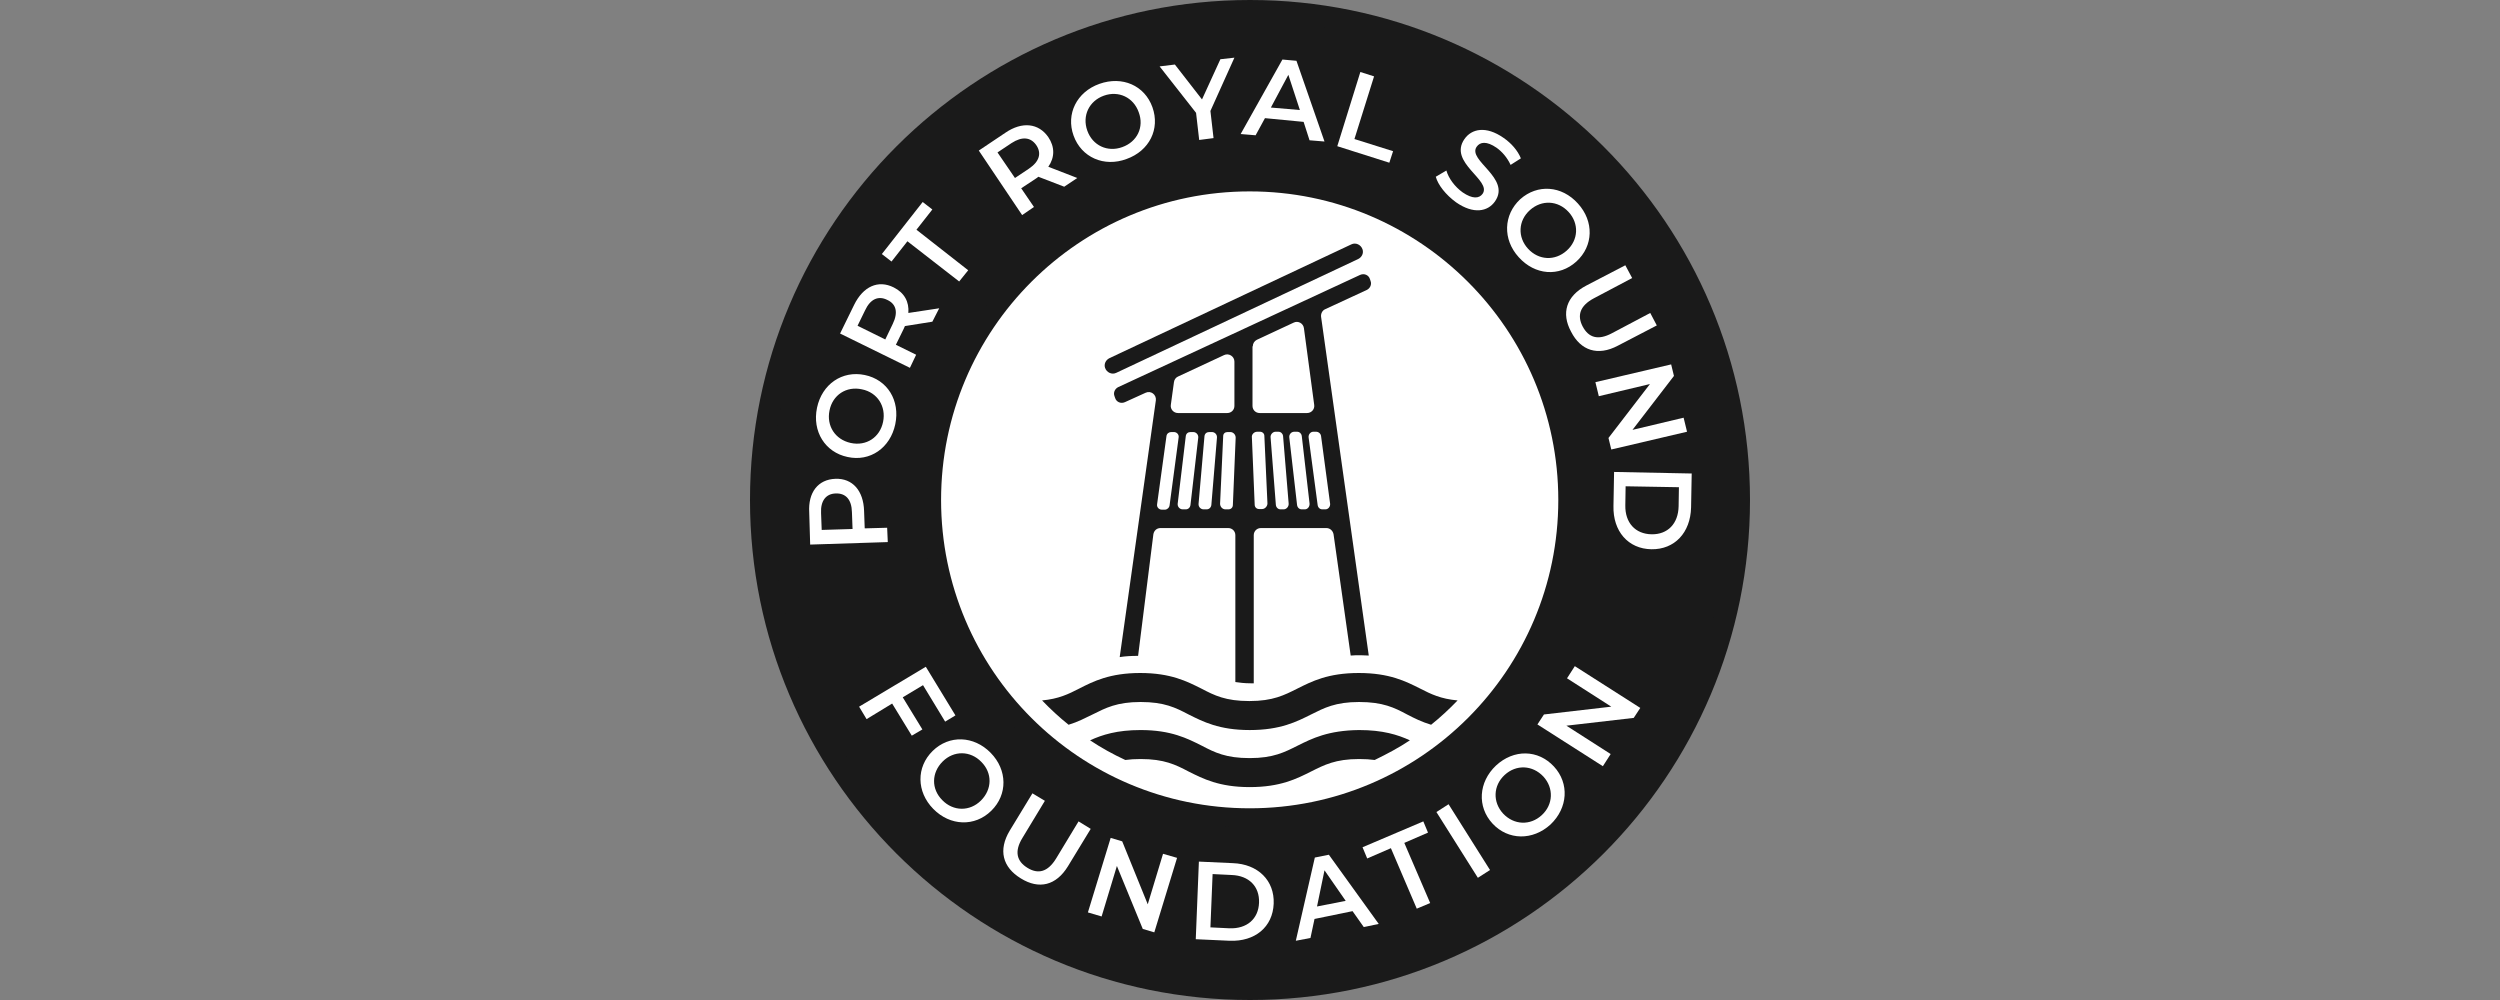 <?xml version="1.0" encoding="UTF-8"?>
<svg xmlns="http://www.w3.org/2000/svg" width="150" height="60" viewBox="0 0 150 60" fill="none">
  <rect x="0" y="0" width="150" height="60" fill="#808080" stroke="none"/>
  <path d="M105 30C105 46.571 91.571 60 75 60C58.429 60 45 46.571 45 30C45 13.429 58.429 0 75 0C91.552 0 105 13.429 105 30Z" fill="#1A1A1A"></path>
  <path d="M103.691 30C103.691 45.842 90.841 58.691 75 58.691C59.158 58.691 46.309 45.842 46.309 30C46.309 14.158 59.158 1.309 75 1.309C90.841 1.309 103.691 14.14 103.691 30Z" fill="#1A1A1A"></path>
  <path d="M55.381 41.11L54.165 41.839L55.343 43.766L54.707 44.14L53.529 42.213L51.995 43.148L51.546 42.4L55.549 40.006L57.326 42.924L56.709 43.298L55.381 41.11Z" fill="white"></path>
  <path d="M55.96 45.056C56.951 44.084 58.429 44.14 59.439 45.168C60.449 46.197 60.467 47.675 59.476 48.647C58.485 49.62 57.007 49.563 55.997 48.535C54.987 47.506 54.969 46.029 55.96 45.056ZM58.859 48.03C59.532 47.356 59.551 46.384 58.878 45.711C58.223 45.037 57.232 45.019 56.558 45.692C55.885 46.365 55.866 47.338 56.54 48.011C57.194 48.684 58.186 48.703 58.859 48.03Z" fill="white"></path>
  <path d="M60.58 49.844L61.945 47.6L62.693 48.049L61.347 50.274C60.842 51.097 61.01 51.677 61.646 52.07C62.282 52.463 62.862 52.332 63.367 51.509L64.713 49.283L65.443 49.732L64.077 51.976C63.367 53.136 62.338 53.379 61.253 52.706C60.15 52.032 59.888 51.004 60.58 49.844Z" fill="white"></path>
  <path d="M70.624 51.471L69.258 55.941L68.566 55.736L67.014 51.958L66.097 54.988L65.274 54.745L66.64 50.274L67.332 50.48L68.865 54.258L69.782 51.228L70.624 51.471Z" fill="white"></path>
  <path d="M71.933 51.696L73.971 51.789C75.486 51.845 76.478 52.837 76.421 54.221C76.365 55.623 75.299 56.502 73.784 56.446L71.746 56.353L71.933 51.696ZM73.766 55.698C74.813 55.736 75.505 55.137 75.542 54.165C75.58 53.192 74.944 52.537 73.897 52.5L72.756 52.444L72.625 55.642L73.766 55.698Z" fill="white"></path>
  <path d="M81.153 54.669L78.871 55.137L78.628 56.278L77.749 56.446L78.89 51.453L79.732 51.284L82.724 55.436L81.826 55.623L81.153 54.669ZM80.742 54.052L79.47 52.219L79.021 54.389L80.742 54.052Z" fill="white"></path>
  <path d="M83.454 50.891L82.032 51.509L81.752 50.835L85.399 49.283L85.68 49.956L84.258 50.574L85.811 54.183L85.006 54.52L83.454 50.891Z" fill="white"></path>
  <path d="M86.185 48.722L86.914 48.254L89.401 52.201L88.672 52.668L86.185 48.722Z" fill="white"></path>
  <path d="M89.551 49.414C88.616 48.404 88.709 46.926 89.757 45.935C90.823 44.944 92.282 44.963 93.236 45.991C94.171 47.001 94.077 48.479 93.03 49.47C91.964 50.443 90.486 50.424 89.551 49.414ZM92.6 46.59C91.945 45.898 90.972 45.86 90.281 46.496C89.588 47.132 89.551 48.123 90.187 48.815C90.842 49.508 91.814 49.545 92.506 48.909C93.198 48.273 93.236 47.282 92.6 46.59Z" fill="white"></path>
  <path d="M94.489 39.969L98.417 42.475L98.024 43.074L93.984 43.541L96.64 45.243L96.172 45.973L92.245 43.466L92.637 42.868L96.677 42.4L94.021 40.698L94.489 39.969Z" fill="white"></path>
  <path d="M50.125 28.728C51.153 28.691 51.808 29.439 51.845 30.655L51.883 31.702L53.229 31.665L53.267 32.525L48.61 32.675L48.554 30.748C48.479 29.551 49.077 28.766 50.125 28.728ZM50.143 29.607C49.564 29.626 49.227 30.037 49.264 30.785L49.302 31.796L51.153 31.739L51.116 30.729C51.097 29.963 50.742 29.588 50.143 29.607Z" fill="white"></path>
  <path d="M50.854 27.419C49.508 27.138 48.722 25.885 49.021 24.464C49.321 23.042 50.536 22.22 51.883 22.5C53.248 22.781 54.015 24.034 53.716 25.455C53.417 26.877 52.201 27.718 50.854 27.419ZM51.715 23.36C50.779 23.155 49.956 23.697 49.77 24.632C49.583 25.549 50.106 26.372 51.041 26.577C51.977 26.783 52.799 26.241 52.986 25.305C53.173 24.389 52.65 23.547 51.715 23.36Z" fill="white"></path>
  <path d="M55.941 19.302L54.295 19.564C54.277 19.62 54.239 19.676 54.221 19.732L53.753 20.686L54.969 21.284L54.595 22.07L50.405 20.012L51.247 18.292C51.789 17.188 52.687 16.777 53.622 17.244C54.258 17.562 54.557 18.105 54.501 18.778L56.353 18.497L55.941 19.302ZM51.901 18.628L51.453 19.545L53.117 20.368L53.566 19.433C53.903 18.741 53.772 18.236 53.23 17.992C52.706 17.731 52.219 17.936 51.901 18.628Z" fill="white"></path>
  <path d="M54.445 14.476L53.491 15.692L52.911 15.243L55.361 12.12L55.941 12.569L54.987 13.784L58.092 16.216L57.55 16.889L54.445 14.476Z" fill="white"></path>
  <path d="M63.853 11.203L62.3 10.605C62.263 10.642 62.207 10.68 62.151 10.717L61.272 11.297L62.038 12.419L61.328 12.905L58.728 9.034L60.318 7.968C61.328 7.275 62.319 7.388 62.899 8.229C63.292 8.809 63.292 9.445 62.899 10.006L64.638 10.68L63.853 11.203ZM60.692 8.585L59.85 9.146L60.898 10.68L61.739 10.118C62.375 9.688 62.506 9.183 62.169 8.697C61.833 8.229 61.328 8.173 60.692 8.585Z" fill="white"></path>
  <path d="M64.414 8.136C63.947 6.845 64.601 5.517 65.967 5.031C67.332 4.545 68.679 5.125 69.146 6.434C69.614 7.743 68.959 9.052 67.594 9.539C66.247 10.044 64.882 9.445 64.414 8.136ZM68.323 6.733C68.005 5.835 67.108 5.424 66.228 5.742C65.349 6.06 64.919 6.939 65.237 7.837C65.555 8.734 66.453 9.146 67.332 8.828C68.23 8.51 68.66 7.631 68.323 6.733Z" fill="white"></path>
  <path d="M72.625 6.658L72.812 8.286L71.951 8.398L71.764 6.771L69.576 3.984L70.493 3.872L72.12 5.966L73.223 3.554L74.065 3.46L72.625 6.658Z" fill="white"></path>
  <path d="M78.217 7.313L75.898 7.089L75.337 8.117L74.439 8.042L76.945 3.572L77.787 3.647L79.47 8.491L78.572 8.417L78.217 7.313ZM77.993 6.602L77.301 4.489L76.253 6.453L77.993 6.602Z" fill="white"></path>
  <path d="M81.621 4.32L82.444 4.582L81.266 8.342L83.585 9.071L83.36 9.763L80.237 8.772L81.621 4.32Z" fill="white"></path>
  <path d="M86.147 10.605L86.783 10.231C86.914 10.698 87.288 11.203 87.755 11.54C88.354 11.951 88.747 11.914 88.953 11.633C89.532 10.81 86.876 9.763 87.868 8.342C88.298 7.724 89.158 7.537 90.206 8.267C90.673 8.585 91.066 9.034 91.253 9.501L90.636 9.894C90.43 9.445 90.112 9.09 89.794 8.865C89.196 8.454 88.803 8.51 88.597 8.809C88.036 9.632 90.673 10.68 89.701 12.082C89.27 12.7 88.41 12.868 87.363 12.138C86.746 11.69 86.278 11.091 86.147 10.605Z" fill="white"></path>
  <path d="M91.216 11.951C92.244 11.035 93.703 11.128 94.676 12.213C95.648 13.279 95.611 14.757 94.582 15.692C93.553 16.627 92.095 16.515 91.122 15.43C90.15 14.364 90.206 12.886 91.216 11.951ZM94.002 15.037C94.713 14.402 94.751 13.41 94.115 12.718C93.479 12.026 92.506 11.97 91.795 12.606C91.085 13.242 91.047 14.233 91.683 14.925C92.319 15.617 93.292 15.673 94.002 15.037Z" fill="white"></path>
  <path d="M95.181 17.132L97.519 15.916L97.93 16.683L95.63 17.899C94.788 18.348 94.62 18.928 94.956 19.582C95.312 20.256 95.873 20.443 96.715 19.994L99.015 18.778L99.408 19.526L97.07 20.742C95.873 21.378 94.844 21.041 94.264 19.9C93.666 18.797 93.965 17.768 95.181 17.132Z" fill="white"></path>
  <path d="M101.222 25.904L96.677 26.97L96.509 26.278L98.997 23.042L95.929 23.772L95.724 22.93L100.269 21.864L100.437 22.556L97.949 25.792L101.017 25.062L101.222 25.904Z" fill="white"></path>
  <path d="M101.502 28.41L101.465 30.449C101.427 31.964 100.474 32.974 99.09 32.955C97.687 32.936 96.77 31.87 96.808 30.355L96.845 28.317L101.502 28.41ZM97.519 30.318C97.5 31.365 98.117 32.039 99.09 32.057C100.062 32.076 100.698 31.421 100.717 30.374L100.735 29.233L97.537 29.177L97.519 30.318Z" fill="white"></path>
  <path d="M74.981 49.133C85.548 49.133 94.115 40.567 94.115 30C94.115 19.433 85.548 10.867 74.981 10.867C64.414 10.867 55.848 19.433 55.848 30C55.848 40.567 64.414 49.133 74.981 49.133Z" fill="white"></path>
  <path d="M81.752 14.963C81.659 14.682 81.341 14.532 81.079 14.663L66.565 21.49C66.341 21.602 66.228 21.845 66.303 22.07C66.397 22.35 66.715 22.5 66.977 22.369L81.49 15.542C81.715 15.43 81.827 15.187 81.752 14.963Z" fill="#1A1A1A"></path>
  <path d="M74.982 48.498C64.751 48.498 56.465 40.212 56.465 30C56.465 19.769 64.751 11.484 74.982 11.484C85.194 11.484 93.498 19.769 93.498 30C93.498 40.212 85.212 48.498 74.982 48.498ZM74.982 10.362C64.134 10.362 55.343 19.152 55.343 30C55.343 40.848 64.134 49.638 74.982 49.638C85.829 49.638 94.62 40.848 94.62 30C94.62 19.152 85.829 10.362 74.982 10.362Z" fill="#1A1A1A"></path>
  <path d="M81.527 40.38C79.676 40.38 78.703 40.885 77.843 41.315C77.057 41.708 76.384 42.063 74.963 42.063C73.541 42.063 72.868 41.727 72.082 41.315C71.222 40.885 70.249 40.38 68.416 40.38C66.584 40.38 65.592 40.885 64.751 41.315C64.096 41.652 63.516 41.933 62.525 42.026C63.03 42.55 63.554 43.036 64.115 43.485C64.676 43.317 65.125 43.074 65.555 42.868C66.34 42.475 67.014 42.12 68.435 42.12C69.857 42.12 70.53 42.456 71.315 42.868C72.176 43.298 73.148 43.803 74.981 43.803C76.833 43.803 77.805 43.298 78.666 42.868C79.451 42.475 80.125 42.12 81.546 42.12C82.968 42.12 83.66 42.456 84.426 42.868C84.857 43.092 85.305 43.317 85.867 43.485C86.428 43.036 86.951 42.55 87.456 42.026C86.446 41.933 85.867 41.652 85.212 41.315C84.352 40.885 83.379 40.38 81.527 40.38Z" fill="#1A1A1A"></path>
  <path d="M77.861 44.738C77.076 45.131 76.402 45.486 74.981 45.486C73.559 45.486 72.886 45.15 72.1 44.738C71.24 44.308 70.268 43.803 68.435 43.803C67.032 43.803 66.134 44.084 65.405 44.42C66.078 44.869 66.789 45.262 67.518 45.599C67.78 45.561 68.098 45.542 68.435 45.542C69.856 45.542 70.529 45.879 71.315 46.291C72.175 46.721 73.148 47.226 74.981 47.226C76.832 47.226 77.805 46.721 78.665 46.291C79.451 45.898 80.124 45.542 81.546 45.542C81.901 45.542 82.2 45.561 82.481 45.599C83.21 45.243 83.921 44.869 84.594 44.42C83.865 44.084 82.967 43.803 81.546 43.803C79.694 43.822 78.722 44.308 77.861 44.738Z" fill="#1A1A1A"></path>
  <path d="M69.202 32.057C69.24 31.833 69.408 31.683 69.632 31.683H70.025H70.642H71.26H71.877H72.55H73.167H73.691C73.934 31.683 74.121 31.87 74.121 32.113V40.923C74.383 40.96 74.663 40.998 75.038 40.998C75.112 40.998 75.168 40.998 75.225 40.998V32.113C75.225 31.87 75.412 31.683 75.655 31.683H76.16H76.777H77.394H78.011H78.685H79.302H79.582C79.807 31.683 79.975 31.852 80.013 32.057L81.041 39.333C81.228 39.314 81.434 39.314 81.64 39.314C81.808 39.314 81.958 39.333 82.126 39.333L79.264 19.002C79.246 18.815 79.339 18.628 79.508 18.554L82.014 17.394C82.201 17.3 82.313 17.076 82.238 16.87L82.201 16.758C82.126 16.496 81.846 16.384 81.602 16.496L67.089 23.229C66.902 23.323 66.789 23.547 66.864 23.753L66.902 23.865C66.977 24.127 67.257 24.239 67.5 24.127L68.735 23.566C69.052 23.416 69.389 23.678 69.352 24.015L67.182 39.426C67.519 39.37 67.893 39.352 68.286 39.352L69.202 32.057ZM77.02 30.561H76.833C76.683 30.561 76.571 30.449 76.552 30.299L76.235 26.241C76.216 26.072 76.365 25.904 76.534 25.904H76.702C76.852 25.904 76.964 26.016 76.983 26.147L77.319 30.206C77.338 30.393 77.188 30.561 77.02 30.561ZM78.292 30.561H78.105C77.955 30.561 77.843 30.449 77.824 30.299L77.357 26.241C77.338 26.072 77.469 25.904 77.656 25.904H77.824C77.974 25.904 78.086 26.016 78.105 26.147L78.573 30.206C78.591 30.393 78.46 30.561 78.292 30.561ZM79.264 26.166L79.807 30.224C79.826 30.393 79.695 30.561 79.526 30.561H79.339C79.19 30.561 79.078 30.449 79.059 30.299L78.516 26.241C78.498 26.072 78.629 25.904 78.797 25.904H78.965C79.115 25.904 79.246 26.016 79.264 26.166ZM75.168 20.779C75.168 20.611 75.262 20.461 75.412 20.387L77.619 19.358C77.88 19.227 78.198 19.395 78.236 19.695L78.853 24.296C78.89 24.557 78.685 24.782 78.423 24.782H75.58C75.337 24.782 75.15 24.595 75.15 24.352V20.779H75.168ZM75.43 25.904H75.599C75.748 25.904 75.861 26.016 75.861 26.147L76.047 30.206C76.047 30.374 75.898 30.542 75.73 30.542H75.543C75.393 30.542 75.281 30.43 75.281 30.28L75.112 26.222C75.094 26.072 75.243 25.904 75.43 25.904ZM71.428 30.299C71.409 30.449 71.297 30.561 71.147 30.561H70.96C70.792 30.561 70.642 30.411 70.661 30.224L71.147 26.166C71.166 26.016 71.278 25.923 71.428 25.923H71.596C71.764 25.923 71.914 26.072 71.895 26.259L71.428 30.299ZM72.681 30.299C72.662 30.449 72.55 30.561 72.4 30.561H72.213C72.045 30.561 71.895 30.411 71.914 30.224L72.269 26.166C72.288 26.016 72.4 25.923 72.55 25.923H72.718C72.887 25.923 73.036 26.072 73.018 26.259L72.681 30.299ZM73.972 30.299C73.972 30.449 73.859 30.561 73.71 30.561H73.523C73.354 30.561 73.205 30.411 73.205 30.224L73.392 26.166C73.392 26.016 73.504 25.923 73.653 25.923H73.822C73.99 25.923 74.14 26.072 74.14 26.259L73.972 30.299ZM70.437 22.93C70.455 22.78 70.549 22.65 70.68 22.593L73.448 21.303C73.728 21.172 74.065 21.378 74.065 21.696V24.352C74.065 24.595 73.878 24.782 73.635 24.782H70.68C70.418 24.782 70.212 24.557 70.249 24.296L70.437 22.93ZM69.988 26.166C70.006 26.016 70.137 25.923 70.268 25.923H70.437C70.605 25.923 70.754 26.072 70.717 26.259L70.175 30.318C70.156 30.468 70.025 30.58 69.894 30.58H69.707C69.539 30.58 69.389 30.43 69.427 30.243L69.988 26.166Z" fill="#1A1A1A"></path>
</svg>
